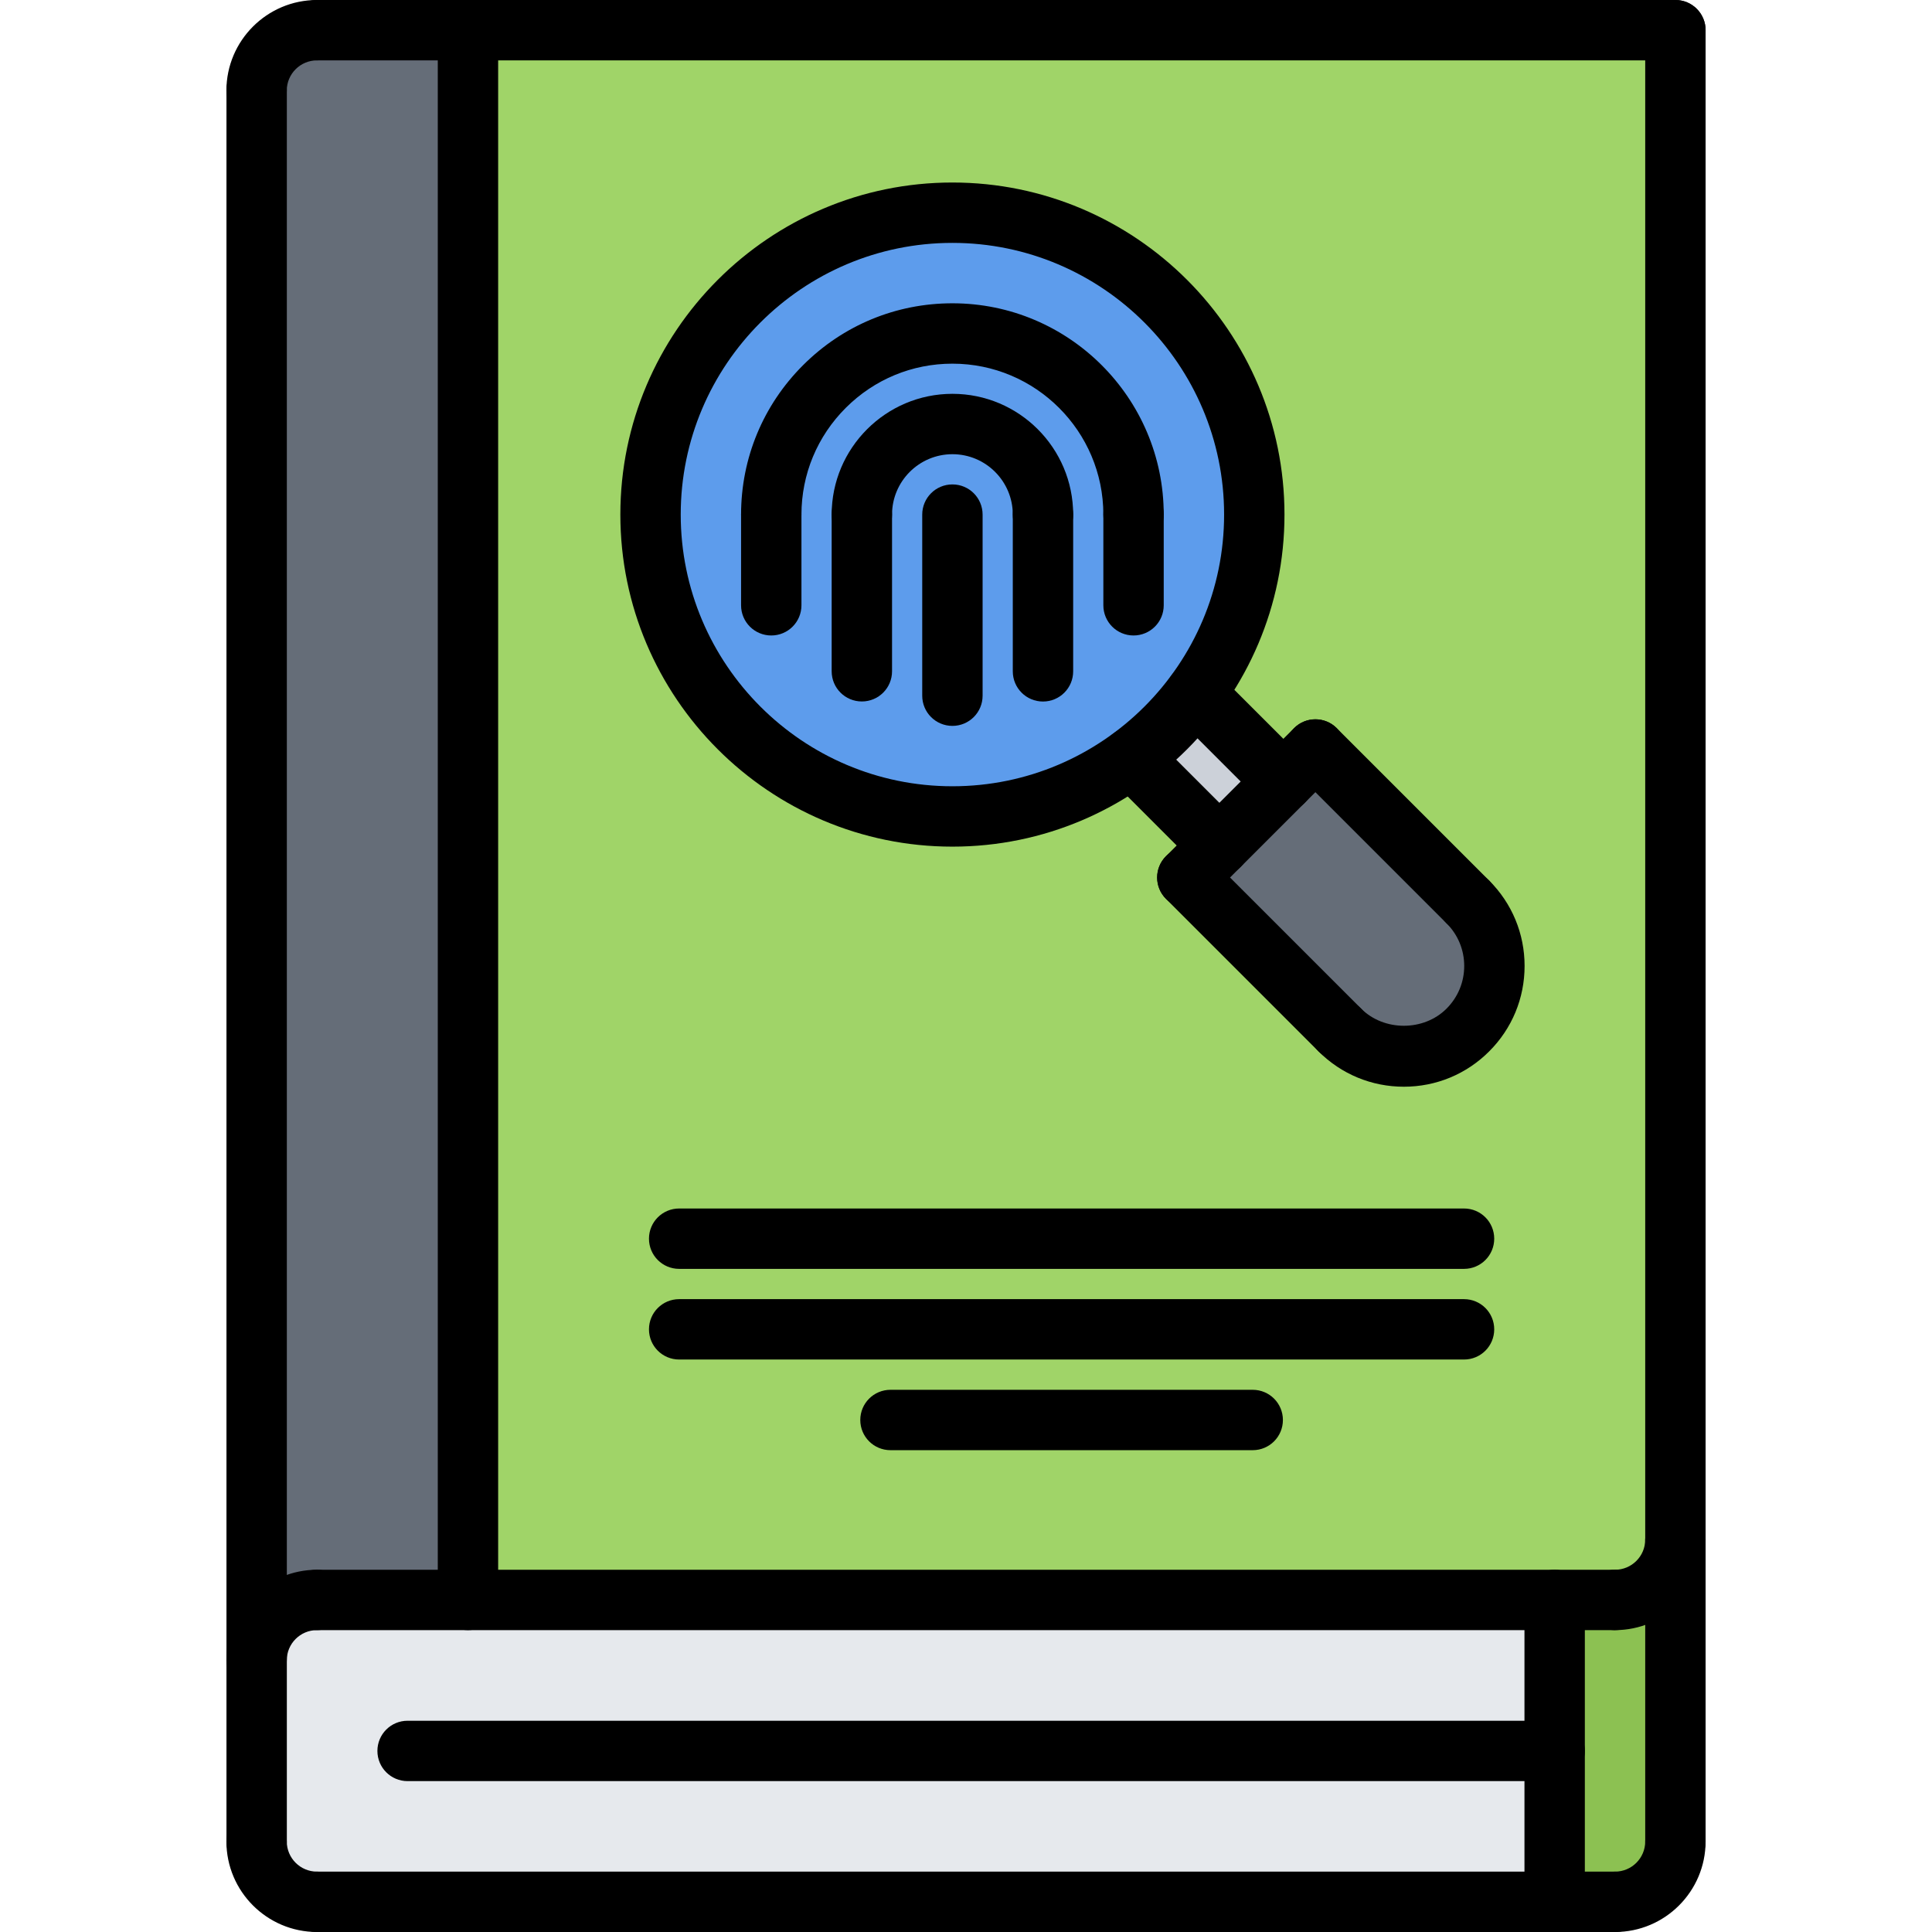 <?xml version="1.0" ?><!DOCTYPE svg  PUBLIC '-//W3C//DTD SVG 1.1//EN'  'http://www.w3.org/Graphics/SVG/1.1/DTD/svg11.dtd'><svg enable-background="new 0 0 64 64" height="64px" id="icons" version="1.1" viewBox="0 0 64 64" width="64px" xml:space="preserve" xmlns="http://www.w3.org/2000/svg" xmlns:xlink="http://www.w3.org/1999/xlink"><g><g><g><path d="M15.5,1v52h36h2c1.11,0,2-0.89,2-2V1H15.5z" fill="#A0D468"/></g></g><g><g><path d="M41.55,17.05c0,2.21-0.729,4.26-1.95,5.931C39,23.79,38.29,24.5,37.48,25.1     c-1.66,1.23-3.711,1.95-5.931,1.95c-5.52,0-10-4.49-10-10.01c0-5.51,4.48-9.99,10-9.99C37.07,7.05,41.55,11.53,41.55,17.05z" fill="#5D9CEC"/></g></g><g><g><path d="M42.51,25.89l-2.12,2.12L37.48,25.1c0.81-0.6,1.52-1.31,2.119-2.119L42.51,25.89z" fill="#CCD1D9"/></g></g><g><g><path d="M42.51,25.89l1.061-1.06l5.05,5.05c1.18,1.17,1.18,3.07,0,4.24c-1.16,1.17-3.07,1.17-4.24,0l-5.05-5.05     l1.06-1.061L42.51,25.89z" fill="#656D78"/></g></g><g><g><path d="M51.5,58v5h-41c-1.11,0-2-0.89-2-2v-6c0-1.11,0.89-2,2-2h5h36V58z" fill="#E6E9ED"/></g></g><g><g><path d="M53.5,53c1.11,0,2-0.89,2-2v10c0,1.11-0.89,2-2,2h-2v-5v-5H53.5z" fill="#8CC152"/></g></g><g><g><path d="M10.5,53c-1.11,0-2,0.89-2,2V3c0-1.11,0.89-2,2-2h5v52H10.5z" fill="#656D78"/></g></g></g><g><g><g><g><path d="M53.5,54H10.498c-0.553,0-1-0.447-1-1s0.447-1,1-1H53.5c0.553,0,1,0.447,1,1S54.053,54,53.5,54z"/></g></g><g><g><path d="M53.5,64H10.498c-0.553,0-1-0.447-1-1s0.447-1,1-1H53.5c0.553,0,1,0.447,1,1S54.053,64,53.5,64z"/></g></g><g><g><path d="M8.502,62.003c-0.553,0-1-0.447-1-1V2.997c0-0.553,0.447-1,1-1s1,0.447,1,1v58.006      C9.502,61.556,9.055,62.003,8.502,62.003z"/></g></g><g><g><path d="M55.5,2H10.498c-0.553,0-1-0.447-1-1s0.447-1,1-1H55.5c0.553,0,1,0.447,1,1S56.053,2,55.5,2z"/></g></g><g><g><path d="M55.5,52c-0.553,0-1-0.447-1-1V1c0-0.553,0.447-1,1-1s1,0.447,1,1v50C56.5,51.553,56.053,52,55.5,52z"/></g></g><g><g><path d="M55.5,62c-0.553,0-1-0.447-1-1V51c0-0.553,0.447-1,1-1s1,0.447,1,1v10C56.5,61.553,56.053,62,55.5,62z"/></g></g><g><g><path d="M15.502,54c-0.553,0-1-0.447-1-1V1c0-0.553,0.447-1,1-1s1,0.447,1,1v52C16.502,53.553,16.055,54,15.502,54z"/></g></g><g><g><path d="M51.5,59.002H13.502c-0.553,0-1-0.447-1-1s0.447-1,1-1H51.5c0.553,0,1,0.447,1,1S52.053,59.002,51.5,59.002z"/></g></g><g><g><path d="M51.5,64c-0.553,0-1-0.447-1-1V53c0-0.553,0.447-1,1-1s1,0.447,1,1v10C52.5,63.553,52.053,64,51.5,64z"/></g></g><g><g><path d="M8.5,56c-0.553,0-1-0.447-1-1c0-1.654,1.346-3,3-3c0.553,0,1,0.447,1,1s-0.447,1-1,1c-0.552,0-1,0.448-1,1      C9.5,55.553,9.053,56,8.5,56z"/></g></g><g><g><path d="M53.5,54c-0.553,0-1-0.447-1-1s0.447-1,1-1c0.552,0,1-0.448,1-1c0-0.553,0.447-1,1-1s1,0.447,1,1      C56.5,52.654,55.154,54,53.5,54z"/></g></g><g><g><path d="M53.5,64c-0.553,0-1-0.447-1-1s0.447-1,1-1c0.552,0,1-0.448,1-1c0-0.553,0.447-1,1-1s1,0.447,1,1      C56.5,62.654,55.154,64,53.5,64z"/></g></g><g><g><path d="M8.5,4c-0.553,0-1-0.447-1-1c0-1.654,1.346-3,3-3c0.553,0,1,0.447,1,1s-0.447,1-1,1c-0.552,0-1,0.448-1,1      C9.5,3.553,9.053,4,8.5,4z"/></g></g><g><g><path d="M10.5,64c-1.654,0-3-1.346-3-3c0-0.553,0.447-1,1-1s1,0.447,1,1c0,0.552,0.448,1,1,1c0.553,0,1,0.447,1,1      S11.053,64,10.5,64z"/></g></g></g><g><g><g><path d="M31.55,28.046c-6.065,0-11-4.935-11-11.001c0-6.064,4.935-10.999,10.999-10.999c6.066,0,11.001,4.935,11.001,11      S37.615,28.046,31.55,28.046z M31.549,8.046c-4.962,0-8.999,4.037-8.999,8.999c0,4.963,4.037,9.001,9,9.001s9-4.037,9-9      S36.512,8.046,31.549,8.046z"/></g></g><g><g><path d="M28.55,18.047c-0.553,0-1-0.447-1-1c0-2.206,1.795-4.001,4.001-4.001c2.205,0,3.999,1.794,3.999,4c0,0.553-0.447,1-1,1      s-1-0.447-1-1c0-1.103-0.896-2-1.999-2c-1.104,0-2.001,0.897-2.001,2.001C29.55,17.6,29.103,18.047,28.55,18.047z"/></g></g><g><g><path d="M37.55,18.046c-0.553,0-1-0.447-1-1c0-2.757-2.242-4.999-4.999-4.999c-0.001,0-0.002,0-0.003,0      c-1.332,0-2.586,0.52-3.531,1.464s-1.467,2.2-1.468,3.535c0,0.552-0.448,0.999-1,0.999c0,0,0,0-0.001,0      c-0.552,0-0.999-0.448-0.999-1.001c0.001-1.868,0.73-3.626,2.055-4.948c1.322-1.321,3.078-2.049,4.943-2.049      c0.002,0,0.003,0,0.005,0c3.858,0,6.998,3.14,6.998,6.999C38.55,17.599,38.103,18.046,37.55,18.046z"/></g></g><g><g><path d="M46.505,35.999c-1.069,0-2.073-0.416-2.829-1.172c-0.391-0.391-0.391-1.023,0-1.414s1.023-0.391,1.414,0      c0.756,0.756,2.073,0.755,2.827,0.001c0.379-0.379,0.587-0.881,0.587-1.415s-0.208-1.036-0.586-1.414      c-0.391-0.39-0.391-1.023,0-1.414s1.023-0.391,1.414,0c0.756,0.755,1.172,1.76,1.172,2.828s-0.416,2.073-1.172,2.828      C48.578,35.583,47.573,35.999,46.505,35.999z"/></g></g><g><g><path d="M44.383,35.12c-0.256,0-0.512-0.098-0.707-0.293l-5.051-5.051c-0.391-0.391-0.391-1.023,0-1.414s1.023-0.391,1.414,0      l5.051,5.051c0.391,0.391,0.391,1.023,0,1.414C44.895,35.022,44.639,35.12,44.383,35.12z"/></g></g><g><g><path d="M39.332,30.069c-0.256,0-0.512-0.098-0.707-0.293c-0.391-0.391-0.391-1.023,0-1.414l4.242-4.241      c0.391-0.391,1.023-0.391,1.414,0s0.391,1.023,0,1.414l-4.242,4.241C39.844,29.972,39.588,30.069,39.332,30.069z"/></g></g><g><g><path d="M48.625,30.879c-0.256,0-0.512-0.098-0.707-0.293l-5.051-5.051c-0.391-0.391-0.391-1.023,0-1.414s1.023-0.391,1.414,0      l5.051,5.051c0.391,0.391,0.391,1.023,0,1.414C49.137,30.781,48.881,30.879,48.625,30.879z"/></g></g><g><g><path d="M40.393,29.009c-0.256,0-0.512-0.098-0.707-0.293l-2.91-2.912c-0.391-0.391-0.391-1.024,0-1.414      c0.391-0.391,1.023-0.391,1.414,0l2.91,2.912c0.391,0.391,0.391,1.024,0,1.414C40.904,28.911,40.648,29.009,40.393,29.009z"/></g></g><g><g><path d="M42.514,26.889c-0.256,0-0.512-0.098-0.707-0.293l-2.912-2.911c-0.391-0.391-0.391-1.023,0-1.414s1.023-0.391,1.414,0      l2.912,2.911c0.391,0.391,0.391,1.023,0,1.414C43.025,26.791,42.77,26.889,42.514,26.889z"/></g></g><g><g><path d="M31.55,24.046c-0.553,0-1-0.447-1-1v-5.999c0-0.553,0.447-1,1-1s1,0.447,1,1v5.999      C32.55,23.599,32.103,24.046,31.55,24.046z"/></g></g><g><g><path d="M34.55,23.239c-0.553,0-1-0.447-1-1v-5.193c0-0.553,0.447-1,1-1s1,0.447,1,1v5.193      C35.55,22.792,35.103,23.239,34.55,23.239z"/></g></g><g><g><path d="M28.55,23.237c-0.553,0-1-0.447-1-1v-5.19c0-0.553,0.447-1,1-1s1,0.447,1,1v5.19      C29.55,22.79,29.103,23.237,28.55,23.237z"/></g></g><g><g><path d="M25.549,21.051c-0.553,0-1-0.447-1-1v-3.006c0-0.553,0.447-1,1-1s1,0.447,1,1v3.006      C26.549,20.604,26.102,21.051,25.549,21.051z"/></g></g><g><g><path d="M37.55,21.051c-0.553,0-1-0.447-1-1v-3.005c0-0.553,0.447-1,1-1s1,0.447,1,1v3.005      C38.55,20.604,38.103,21.051,37.55,21.051z"/></g></g></g><g><g><g><path d="M48.498,42.033h-26c-0.553,0-1-0.447-1-1s0.447-1,1-1h26c0.553,0,1,0.447,1,1S49.051,42.033,48.498,42.033z"/></g></g><g><g><path d="M48.498,45.036h-26c-0.553,0-1-0.447-1-1s0.447-1,1-1h26c0.553,0,1,0.447,1,1S49.051,45.036,48.498,45.036z"/></g></g><g><g><path d="M41.498,48.039h-12c-0.553,0-1-0.447-1-1s0.447-1,1-1h12c0.553,0,1,0.447,1,1S42.051,48.039,41.498,48.039z"/></g></g></g></g></svg>